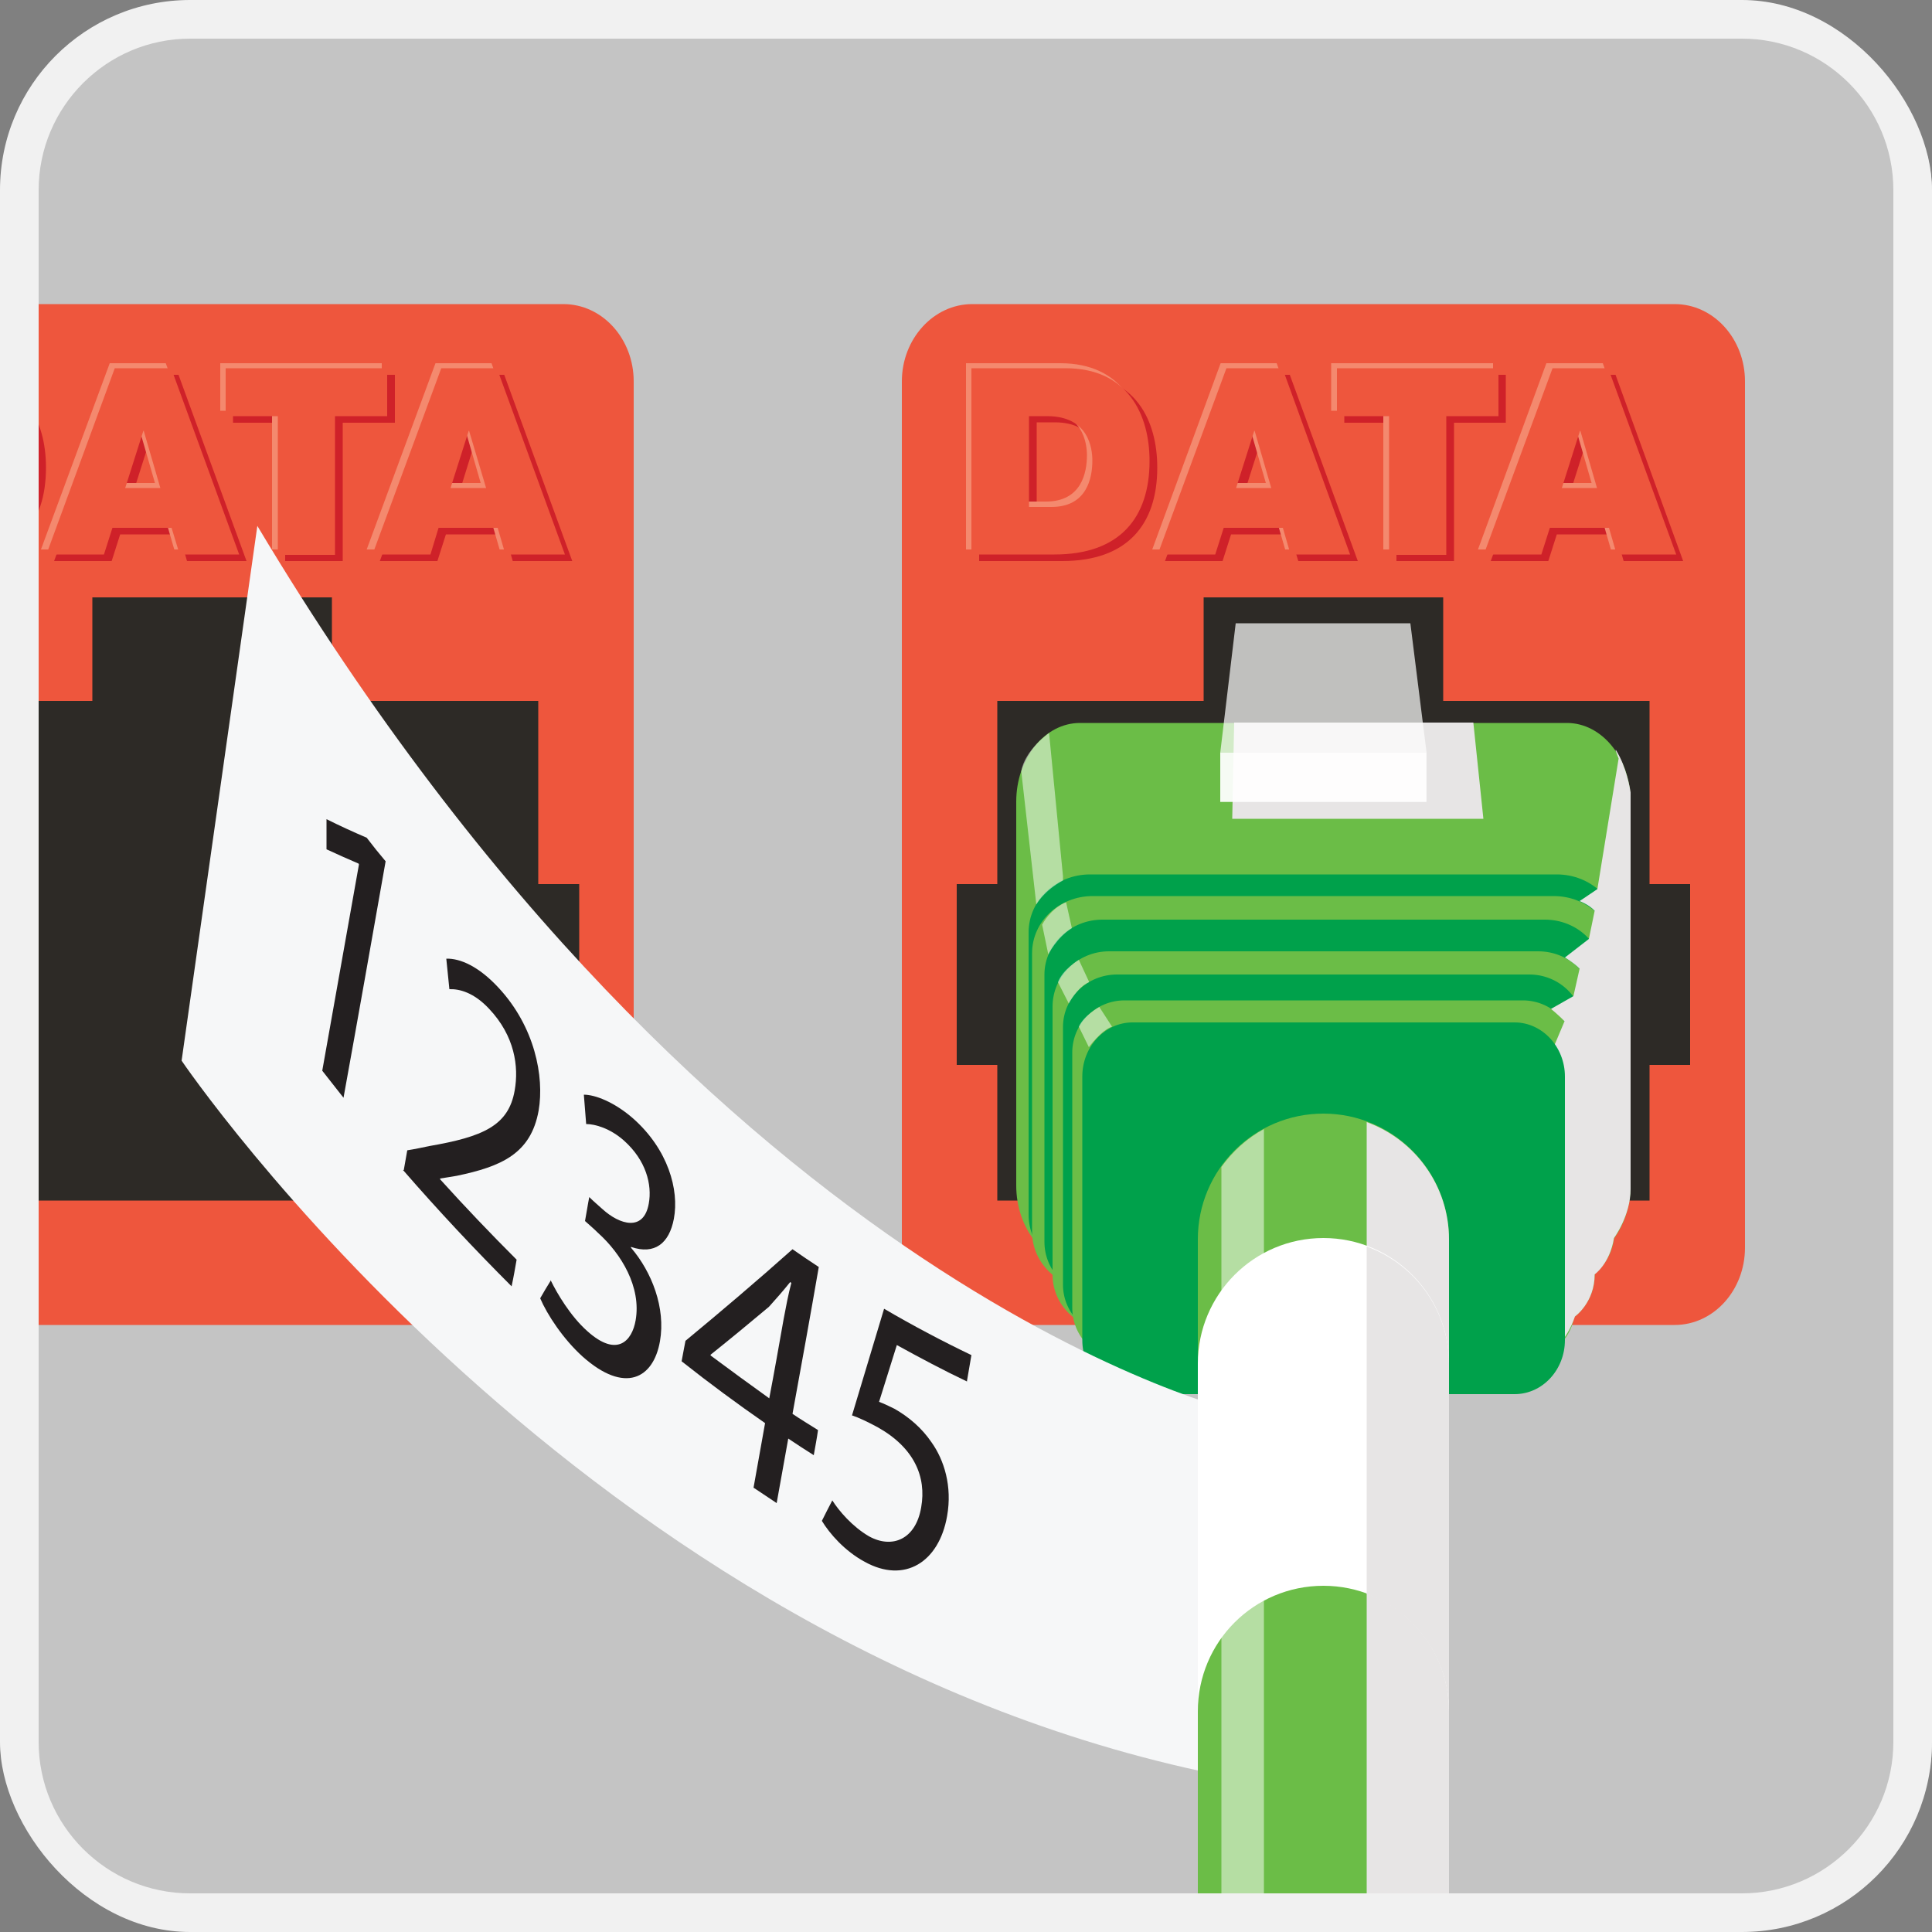 <?xml version="1.0" encoding="UTF-8"?><svg xmlns="http://www.w3.org/2000/svg" xmlns:xlink="http://www.w3.org/1999/xlink" viewBox="0 0 50 50"><rect x="0" y="0" width="50" height="50" fill="#808080" stroke="none"/><defs><style>.cls-1{fill:none;}.cls-2{clip-path:url(#clippath);}.cls-3{fill:#f6f7f8;}.cls-4{fill:#00a14b;}.cls-5{fill:#ee563d;}.cls-6{fill:#f4896e;}.cls-7{fill:#e7e5e5;}.cls-8{fill:#fff;}.cls-9{fill:#f1f1f1;}.cls-10{fill:#6bbd47;}.cls-11{fill:#cf2129;}.cls-12{fill:#231f20;}.cls-13{fill:#2d2a26;}.cls-14{mix-blend-mode:multiply;}.cls-15{clip-path:url(#clippath-1);}.cls-16{clip-path:url(#clippath-4);}.cls-17{clip-path:url(#clippath-3);}.cls-18{clip-path:url(#clippath-2);}.cls-19{clip-path:url(#clippath-7);}.cls-20{clip-path:url(#clippath-8);}.cls-21{clip-path:url(#clippath-6);}.cls-22{clip-path:url(#clippath-5);}.cls-23{clip-path:url(#clippath-9);}.cls-24{clip-path:url(#clippath-13);}.cls-25{clip-path:url(#clippath-12);}.cls-26{clip-path:url(#clippath-10);}.cls-27{clip-path:url(#clippath-11);}.cls-28{opacity:.6;}.cls-29{opacity:.5;}.cls-30{opacity:.8;}.cls-31{opacity:.7;}.cls-32{isolation:isolate;}</style><clipPath id="clippath"><rect class="cls-1" y="0" width="50" height="50" rx="4.92" ry="4.92"/></clipPath><clipPath id="clippath-1"><rect class="cls-1" x=".24" y="0" width="50" height="50"/></clipPath><clipPath id="clippath-2"><path class="cls-1" d="M3.25,.34C1.57,.34,.22,1.7,.22,3.38V46.88c0,1.68,1.36,3.04,3.04,3.04H46.75c1.68,0,3.03-1.36,3.03-3.04V3.38c0-1.68-1.36-3.04-3.03-3.04H3.25Z"/></clipPath><clipPath id="clippath-3"><rect class="cls-1" x="39.5" y="19.41" width="2.7" height="15.58"/></clipPath><clipPath id="clippath-4"><rect class="cls-1" x="27.92" y="26.06" width=".86" height="1.04"/></clipPath><clipPath id="clippath-5"><rect class="cls-1" x="27.38" y="24.84" width=".8" height="1.13"/></clipPath><clipPath id="clippath-6"><rect class="cls-1" x="26.97" y="23.34" width=".77" height="1.36"/></clipPath><clipPath id="clippath-7"><rect class="cls-1" x="26.42" y="18.97" width="1.09" height="4.43"/></clipPath><clipPath id="clippath-8"><rect class="cls-1" x="31.89" y="18.7" width="6.5" height="2.49"/></clipPath><clipPath id="clippath-9"><rect class="cls-1" x="31.58" y="16.13" width="5.33" height="4.62"/></clipPath><clipPath id="clippath-10"><rect class="cls-1" x="31.58" y="19.48" width="5.33" height="1.27"/></clipPath><clipPath id="clippath-11"><rect class="cls-1" x="35.37" y="29.03" width="2.13" height="30.6"/></clipPath><clipPath id="clippath-12"><rect class="cls-1" x="31.61" y="29.22" width="1.1" height="30.4"/></clipPath><clipPath id="clippath-13"><rect class="cls-1" x="35.37" y="32.25" width="2.13" height="12.04"/></clipPath></defs><g class="cls-32"><g id="Layer_1"><g class="cls-2"><g><g class="cls-28"><g class="cls-15"><path class="cls-9" d="M44.16,50H6.31c-3.36,0-6.08-2.72-6.08-6.08V6.08C.24,2.72,2.96,0,6.31,0H44.16C47.52,0,50.24,2.72,50.24,6.08V43.92c0,3.36-2.72,6.08-6.08,6.08"/></g></g><g class="cls-18"><path class="cls-5" d="M45.16,32.29c0,1.1-.81,2-1.82,2H25.16c-1.01,0-1.82-.9-1.82-2V9.87c0-1.1,.82-2,1.82-2h18.18c1.01,0,1.82,.9,1.82,2v22.42Z"/><rect class="cls-13" x="31.15" y="15.46" width="6.2" height="4.54"/><rect class="cls-13" x="25.81" y="18.14" width="16.88" height="12.93"/><rect class="cls-13" x="24.76" y="22.88" width="18.98" height="4.68"/><path class="cls-10" d="M42.2,30.68c0,1.12-.74,2.04-1.65,2.04h-12.6c-.91,0-1.65-.92-1.65-2.04v-9.93c0-1.13,.74-2.04,1.65-2.04h12.6c.91,0,1.65,.91,1.65,2.04v9.93Z"/><path class="cls-4" d="M41.88,31.44c0,.83-.71,1.5-1.59,1.5h-12.08c-.88,0-1.59-.67-1.59-1.5v-7.31c0-.83,.71-1.5,1.59-1.5h12.08c.88,0,1.59,.67,1.59,1.5v7.31Z"/><path class="cls-10" d="M41.78,31.88c0,.82-.7,1.48-1.57,1.48h-11.93c-.87,0-1.57-.66-1.57-1.48v-7.21c0-.82,.7-1.48,1.57-1.48h11.93c.87,0,1.57,.66,1.57,1.48v7.21Z"/><path class="cls-4" d="M41.48,32.14c0,.78-.68,1.42-1.5,1.42h-11.45c-.83,0-1.5-.63-1.5-1.42v-6.92c0-.78,.68-1.42,1.5-1.42h11.45c.83,0,1.5,.63,1.5,1.42v6.92Z"/><path class="cls-10" d="M41.27,32.99c0,.79-.65,1.42-1.46,1.42h-11.11c-.81,0-1.46-.64-1.46-1.42v-6.94c0-.79,.66-1.43,1.46-1.43h11.11c.81,0,1.46,.64,1.46,1.43v6.94Z"/><path class="cls-4" d="M40.98,33.25c0,.75-.62,1.36-1.4,1.36h-10.67c-.77,0-1.4-.61-1.4-1.36v-6.67c0-.76,.63-1.36,1.4-1.36h10.67c.77,0,1.4,.61,1.4,1.36v6.67Z"/><path class="cls-10" d="M29.1,25.89h10.31c.75,0,1.35,.61,1.35,1.35v6.61c0,.75-.61,1.35-1.35,1.35h-10.31c-.75,0-1.35-.61-1.35-1.35v-6.61c0-.75,.61-1.35,1.35-1.35Z"/><g class="cls-14"><g class="cls-17"><path class="cls-7" d="M39.55,34.74l.59,.25s.4-.27,.62-.92c0,0,.51-.36,.51-1.09,0,0,.39-.27,.5-.94,0,0,.43-.58,.43-1.27v-10.26s-.06-.47-.28-.92c-.23-.45-.03,.04-.03,.04l-.55,3.38-.46,.31s.24,.09,.39,.25l-.15,.73-.62,.48s.25,.15,.38,.29l-.16,.71-.58,.33s.23,.19,.35,.32l-.24,.57-.75,1.27,.05,6.47Z"/></g></g><path class="cls-4" d="M40.5,34.68c0,.77-.58,1.4-1.3,1.4h-9.89c-.72,0-1.3-.62-1.3-1.4v-6.82c0-.77,.58-1.4,1.3-1.4h9.89c.71,0,1.3,.63,1.3,1.4v6.82Z"/><g class="cls-29"><g class="cls-16"><path class="cls-8" d="M28.78,26.57l-.33-.51s-.4,.22-.53,.51l.26,.53s.32-.44,.6-.53"/></g></g><g class="cls-29"><g class="cls-22"><path class="cls-8" d="M28.19,25.42l-.27-.58s-.42,.25-.54,.58l.28,.55s.22-.42,.52-.55"/></g></g><g class="cls-29"><g class="cls-21"><path class="cls-8" d="M27.74,24.02l-.15-.67s-.36,.12-.62,.58l.16,.77s.22-.44,.61-.68"/></g></g><g class="cls-29"><g class="cls-19"><path class="cls-8" d="M27.52,22.78l-.37-3.81s-.63,.44-.72,.99l.39,3.45s.18-.35,.7-.63"/></g></g><path class="cls-11" d="M25.34,9.7h2.44c1.61,0,2.17,1.19,2.17,2.4,0,1.48-.78,2.42-2.46,2.42h-2.15v-4.82Zm1.49,3.58h.58c.92,0,1.06-.75,1.06-1.2,0-.3-.1-1.15-1.17-1.15h-.47v2.35Z"/><path class="cls-11" d="M31.93,9.7h1.45l1.76,4.82h-1.54l-.21-.69h-1.53l-.22,.69h-1.49l1.77-4.82Zm1.17,3.1l-.43-1.48h-.01l-.47,1.48h.91Z"/><polygon class="cls-11" points="36.14 10.94 34.79 10.94 34.79 9.7 38.97 9.7 38.97 10.94 37.63 10.94 37.63 14.52 36.14 14.52 36.14 10.94"/><path class="cls-11" d="M40.36,9.7h1.45l1.75,4.82h-1.54l-.2-.69h-1.53l-.22,.69h-1.49l1.77-4.82Zm1.17,3.1l-.43-1.48h-.01l-.47,1.48h.91Z"/><path class="cls-6" d="M25,9.4h2.44c1.6,0,2.17,1.18,2.17,2.4,0,1.48-.78,2.42-2.46,2.42h-2.15v-4.82Zm1.49,3.58h.58c.92,0,1.06-.75,1.06-1.2,0-.3-.1-1.15-1.17-1.15h-.47v2.35Z"/><path class="cls-6" d="M31.59,9.4h1.45l1.76,4.82h-1.54l-.2-.69h-1.53l-.22,.69h-1.49l1.77-4.82Zm1.17,3.1l-.43-1.49h-.01l-.47,1.49h.91Z"/><polygon class="cls-6" points="35.8 10.63 34.45 10.63 34.45 9.4 38.64 9.4 38.64 10.63 37.29 10.63 37.29 14.22 35.8 14.22 35.8 10.63"/><path class="cls-6" d="M40.02,9.4h1.46l1.75,4.82h-1.54l-.2-.69h-1.53l-.22,.69h-1.49l1.77-4.82Zm1.17,3.1l-.43-1.49h-.01l-.47,1.49h.91Z"/><path class="cls-5" d="M25.14,9.53h2.44c1.6,0,2.17,1.19,2.17,2.4,0,1.48-.78,2.42-2.46,2.42h-2.15v-4.82Zm1.49,3.59h.58c.92,0,1.06-.75,1.06-1.2,0-.31-.09-1.15-1.17-1.15h-.47v2.35Z"/><path class="cls-5" d="M31.74,9.53h1.45l1.75,4.82h-1.54l-.2-.69h-1.53l-.22,.69h-1.49l1.78-4.82Zm1.16,3.1l-.43-1.48h-.01l-.47,1.48h.91Z"/><polygon class="cls-5" points="35.95 10.77 34.6 10.77 34.6 9.53 38.78 9.53 38.78 10.77 37.43 10.77 37.43 14.36 35.95 14.36 35.95 10.77"/><path class="cls-5" d="M40.17,9.53h1.45l1.76,4.82h-1.54l-.2-.69h-1.53l-.22,.69h-1.49l1.78-4.82Zm1.16,3.1l-.43-1.48h-.01l-.47,1.48h.91Z"/><path class="cls-5" d="M16.4,32.29c0,1.1-.81,2-1.82,2H-3.6c-1,0-1.82-.9-1.82-2V9.87c0-1.1,.81-2,1.82-2H14.58c1.01,0,1.82,.9,1.82,2v22.42Z"/><rect class="cls-13" x="2.39" y="15.46" width="6.2" height="4.54"/><rect class="cls-13" x="-2.95" y="18.14" width="16.88" height="12.93"/><rect class="cls-13" x="-4" y="22.88" width="18.99" height="4.68"/><path class="cls-11" d="M-3.42,9.7H-.99c1.61,0,2.18,1.19,2.18,2.4,0,1.48-.78,2.42-2.46,2.42H-3.42v-4.82Zm1.48,3.58h.58c.93,0,1.06-.75,1.06-1.2,0-.3-.09-1.15-1.17-1.15h-.47v2.35Z"/><path class="cls-11" d="M3.17,9.7h1.45l1.76,4.82h-1.54l-.2-.69h-1.53l-.22,.69H1.4l1.77-4.82Zm1.17,3.1l-.43-1.48h-.01l-.47,1.48h.92Z"/><polygon class="cls-11" points="7.38 10.94 6.03 10.94 6.03 9.7 10.22 9.7 10.22 10.94 8.87 10.94 8.87 14.52 7.38 14.52 7.38 10.94"/><path class="cls-11" d="M11.6,9.7h1.45l1.76,4.82h-1.54l-.2-.69h-1.53l-.22,.69h-1.49l1.78-4.82Zm1.17,3.1l-.43-1.48h-.01l-.46,1.48h.91Z"/><path class="cls-6" d="M-3.76,9.4H-1.32c1.61,0,2.17,1.18,2.17,2.4,0,1.48-.78,2.42-2.47,2.42H-3.76v-4.82Zm1.49,3.58h.58c.92,0,1.06-.75,1.06-1.2,0-.3-.09-1.15-1.16-1.15h-.48v2.35Z"/><path class="cls-6" d="M2.84,9.4h1.45l1.76,4.82h-1.54l-.2-.69h-1.53l-.21,.69H1.06l1.78-4.82Zm1.17,3.1l-.43-1.49h-.02l-.47,1.49h.92Z"/><polygon class="cls-6" points="7.04 10.63 5.7 10.63 5.7 9.4 9.88 9.4 9.88 10.63 8.53 10.63 8.53 14.22 7.04 14.22 7.04 10.63"/><path class="cls-6" d="M11.27,9.4h1.45l1.75,4.82h-1.54l-.2-.69h-1.53l-.22,.69h-1.49l1.78-4.82Zm1.17,3.1l-.43-1.49h-.01l-.47,1.49h.91Z"/><path class="cls-5" d="M-3.61,9.53H-1.18c1.6,0,2.17,1.19,2.17,2.4,0,1.48-.78,2.42-2.46,2.42H-3.61v-4.82Zm1.49,3.59h.58c.93,0,1.06-.75,1.06-1.2,0-.31-.09-1.15-1.17-1.15h-.47v2.35Z"/><path class="cls-5" d="M2.98,9.53h1.45l1.76,4.82h-1.54l-.21-.69h-1.53l-.22,.69H1.2l1.77-4.82Zm1.17,3.1l-.43-1.48h-.01l-.47,1.48h.91Z"/><polygon class="cls-5" points="7.19 10.77 5.84 10.77 5.84 9.53 10.02 9.53 10.02 10.77 8.67 10.77 8.67 14.36 7.19 14.36 7.19 10.77"/><path class="cls-5" d="M11.41,9.53h1.45l1.76,4.82h-1.54l-.2-.69h-1.53l-.21,.69h-1.5l1.78-4.82Zm1.17,3.1l-.44-1.48h-.01l-.47,1.48h.91Z"/><g class="cls-14"><g class="cls-20"><polygon class="cls-7" points="31.94 18.7 31.89 21.19 38.39 21.19 38.13 18.7 31.94 18.7"/></g></g><g class="cls-31"><g class="cls-23"><polygon class="cls-8" points="36.92 20.75 31.58 20.75 31.58 19.48 31.98 16.13 36.5 16.13 36.92 19.48 36.92 20.75"/></g></g><g class="cls-30"><g class="cls-26"><rect class="cls-8" x="31.58" y="19.48" width="5.33" height="1.27"/></g></g><path class="cls-3" d="M32.16,36.57s-13.6-3.04-25.5-22.96l-1.96,13.84s10.38,15.34,27.18,18.55l.27-9.43Z"/><path class="cls-10" d="M34.25,28.82c-1.8,0-3.25,1.46-3.25,3.25v27.55h6.5v-27.55c0-1.79-1.46-3.25-3.25-3.25"/><g class="cls-14"><g class="cls-27"><path class="cls-7" d="M35.37,29.03v30.6h2.13v-27.55c0-1.4-.89-2.59-2.13-3.04"/></g></g><g class="cls-29"><g class="cls-25"><path class="cls-8" d="M31.61,30.2v29.43h1.1V29.22c-.44,.24-.81,.58-1.1,.98"/></g></g><path class="cls-8" d="M34.25,32.04c-1.8,0-3.25,1.46-3.25,3.25v9c0-1.8,1.45-3.25,3.25-3.25s3.25,1.46,3.25,3.25v-9c0-1.8-1.46-3.25-3.25-3.25"/><g class="cls-14"><g class="cls-24"><path class="cls-7" d="M35.37,32.25v9c1.24,.46,2.13,1.65,2.13,3.05v-9c0-1.4-.89-2.59-2.13-3.04"/></g></g><path class="cls-12" d="M9.29,22.37s-.01-.01-.01-.02c-.28-.12-.55-.24-.83-.37,0-.26,0-.52,0-.78,.34,.17,.69,.33,1.04,.48,.16,.21,.32,.41,.49,.61-.36,2.04-.72,4.08-1.09,6.12-.18-.23-.37-.47-.55-.7,.32-1.78,.63-3.56,.95-5.34"/><path class="cls-12" d="M10.45,30.28c.03-.17,.06-.34,.09-.51,.19-.03,.38-.07,.57-.11,1.38-.24,2.05-.52,2.21-1.44,.11-.62,0-1.41-.66-2.11-.4-.43-.78-.52-1.03-.51-.03-.26-.05-.53-.08-.79,.36-.01,.84,.2,1.35,.75,.94,1.01,1.19,2.3,1.04,3.18-.2,1.12-.97,1.45-2.12,1.69-.14,.02-.28,.05-.43,.07v.02c.65,.72,1.31,1.41,1.98,2.08-.04,.23-.08,.46-.13,.69-.95-.95-1.89-1.95-2.81-3.01"/><path class="cls-12" d="M14.26,33.15c.15,.31,.5,.91,.94,1.3,.78,.7,1.16,.24,1.25-.28,.15-.86-.37-1.72-.97-2.26-.11-.11-.23-.21-.34-.31,.04-.21,.07-.42,.11-.62,.11,.11,.23,.21,.34,.31,.45,.41,1.07,.59,1.2-.14,.09-.49-.07-1.12-.64-1.63-.36-.32-.75-.43-.98-.43-.02-.25-.04-.5-.06-.76,.29,0,.79,.19,1.28,.62,.9,.8,1.19,1.84,1.05,2.59-.12,.64-.5,.94-1.11,.73,0,0,0,.01,0,.02,.54,.63,.9,1.56,.75,2.42-.17,.97-.91,1.37-2,.4-.51-.46-.92-1.09-1.1-1.51,.09-.16,.18-.31,.28-.47"/><path class="cls-12" d="M19.5,38.51c.1-.56,.2-1.12,.3-1.68-.72-.5-1.44-1.03-2.16-1.6,.03-.18,.07-.36,.1-.53,.92-.76,1.85-1.55,2.77-2.37,.23,.16,.45,.31,.68,.46-.22,1.27-.45,2.54-.68,3.8,.22,.15,.44,.28,.66,.42-.03,.22-.07,.42-.11,.65-.22-.14-.44-.28-.66-.43-.1,.56-.2,1.12-.3,1.67-.2-.13-.4-.27-.6-.4m.41-2.32c.13-.68,.25-1.36,.37-2.04,.06-.32,.12-.64,.2-.94,0,0-.02-.01-.03-.02-.21,.26-.37,.44-.55,.64-.5,.42-1.01,.84-1.51,1.24,0,0,0,.01,0,.02,.51,.38,1.02,.75,1.52,1.11"/><path class="cls-12" d="M25.02,35.75c-.61-.29-1.21-.61-1.81-.94-.15,.49-.31,.98-.46,1.47,.11,.04,.22,.09,.4,.18,.37,.21,.71,.5,.96,.87,.32,.45,.54,1.13,.4,1.91-.21,1.19-1.1,1.75-2.13,1.18-.52-.28-.91-.73-1.11-1.06,.09-.18,.18-.36,.27-.53,.17,.27,.52,.68,.95,.93,.6,.33,1.21,.08,1.35-.75,.14-.79-.18-1.54-1.12-2.07-.28-.15-.49-.25-.67-.31,.28-.92,.55-1.84,.83-2.76,.75,.44,1.51,.84,2.26,1.2-.04,.23-.08,.46-.12,.7"/></g><path class="cls-9" d="M45.08,1c2.16,0,3.92,1.76,3.92,3.92V45.08c0,2.16-1.76,3.92-3.92,3.92H4.92c-2.16,0-3.92-1.76-3.92-3.92V4.92C1,2.76,2.76,1,4.92,1H45.08M45.08,0H4.92C2.2,0,0,2.2,0,4.92V45.08C0,47.8,2.2,50,4.92,50H45.08c2.72,0,4.92-2.2,4.92-4.92V4.92C50,2.2,47.8,0,45.08,0h0Z"/></g></g></g></g></svg>